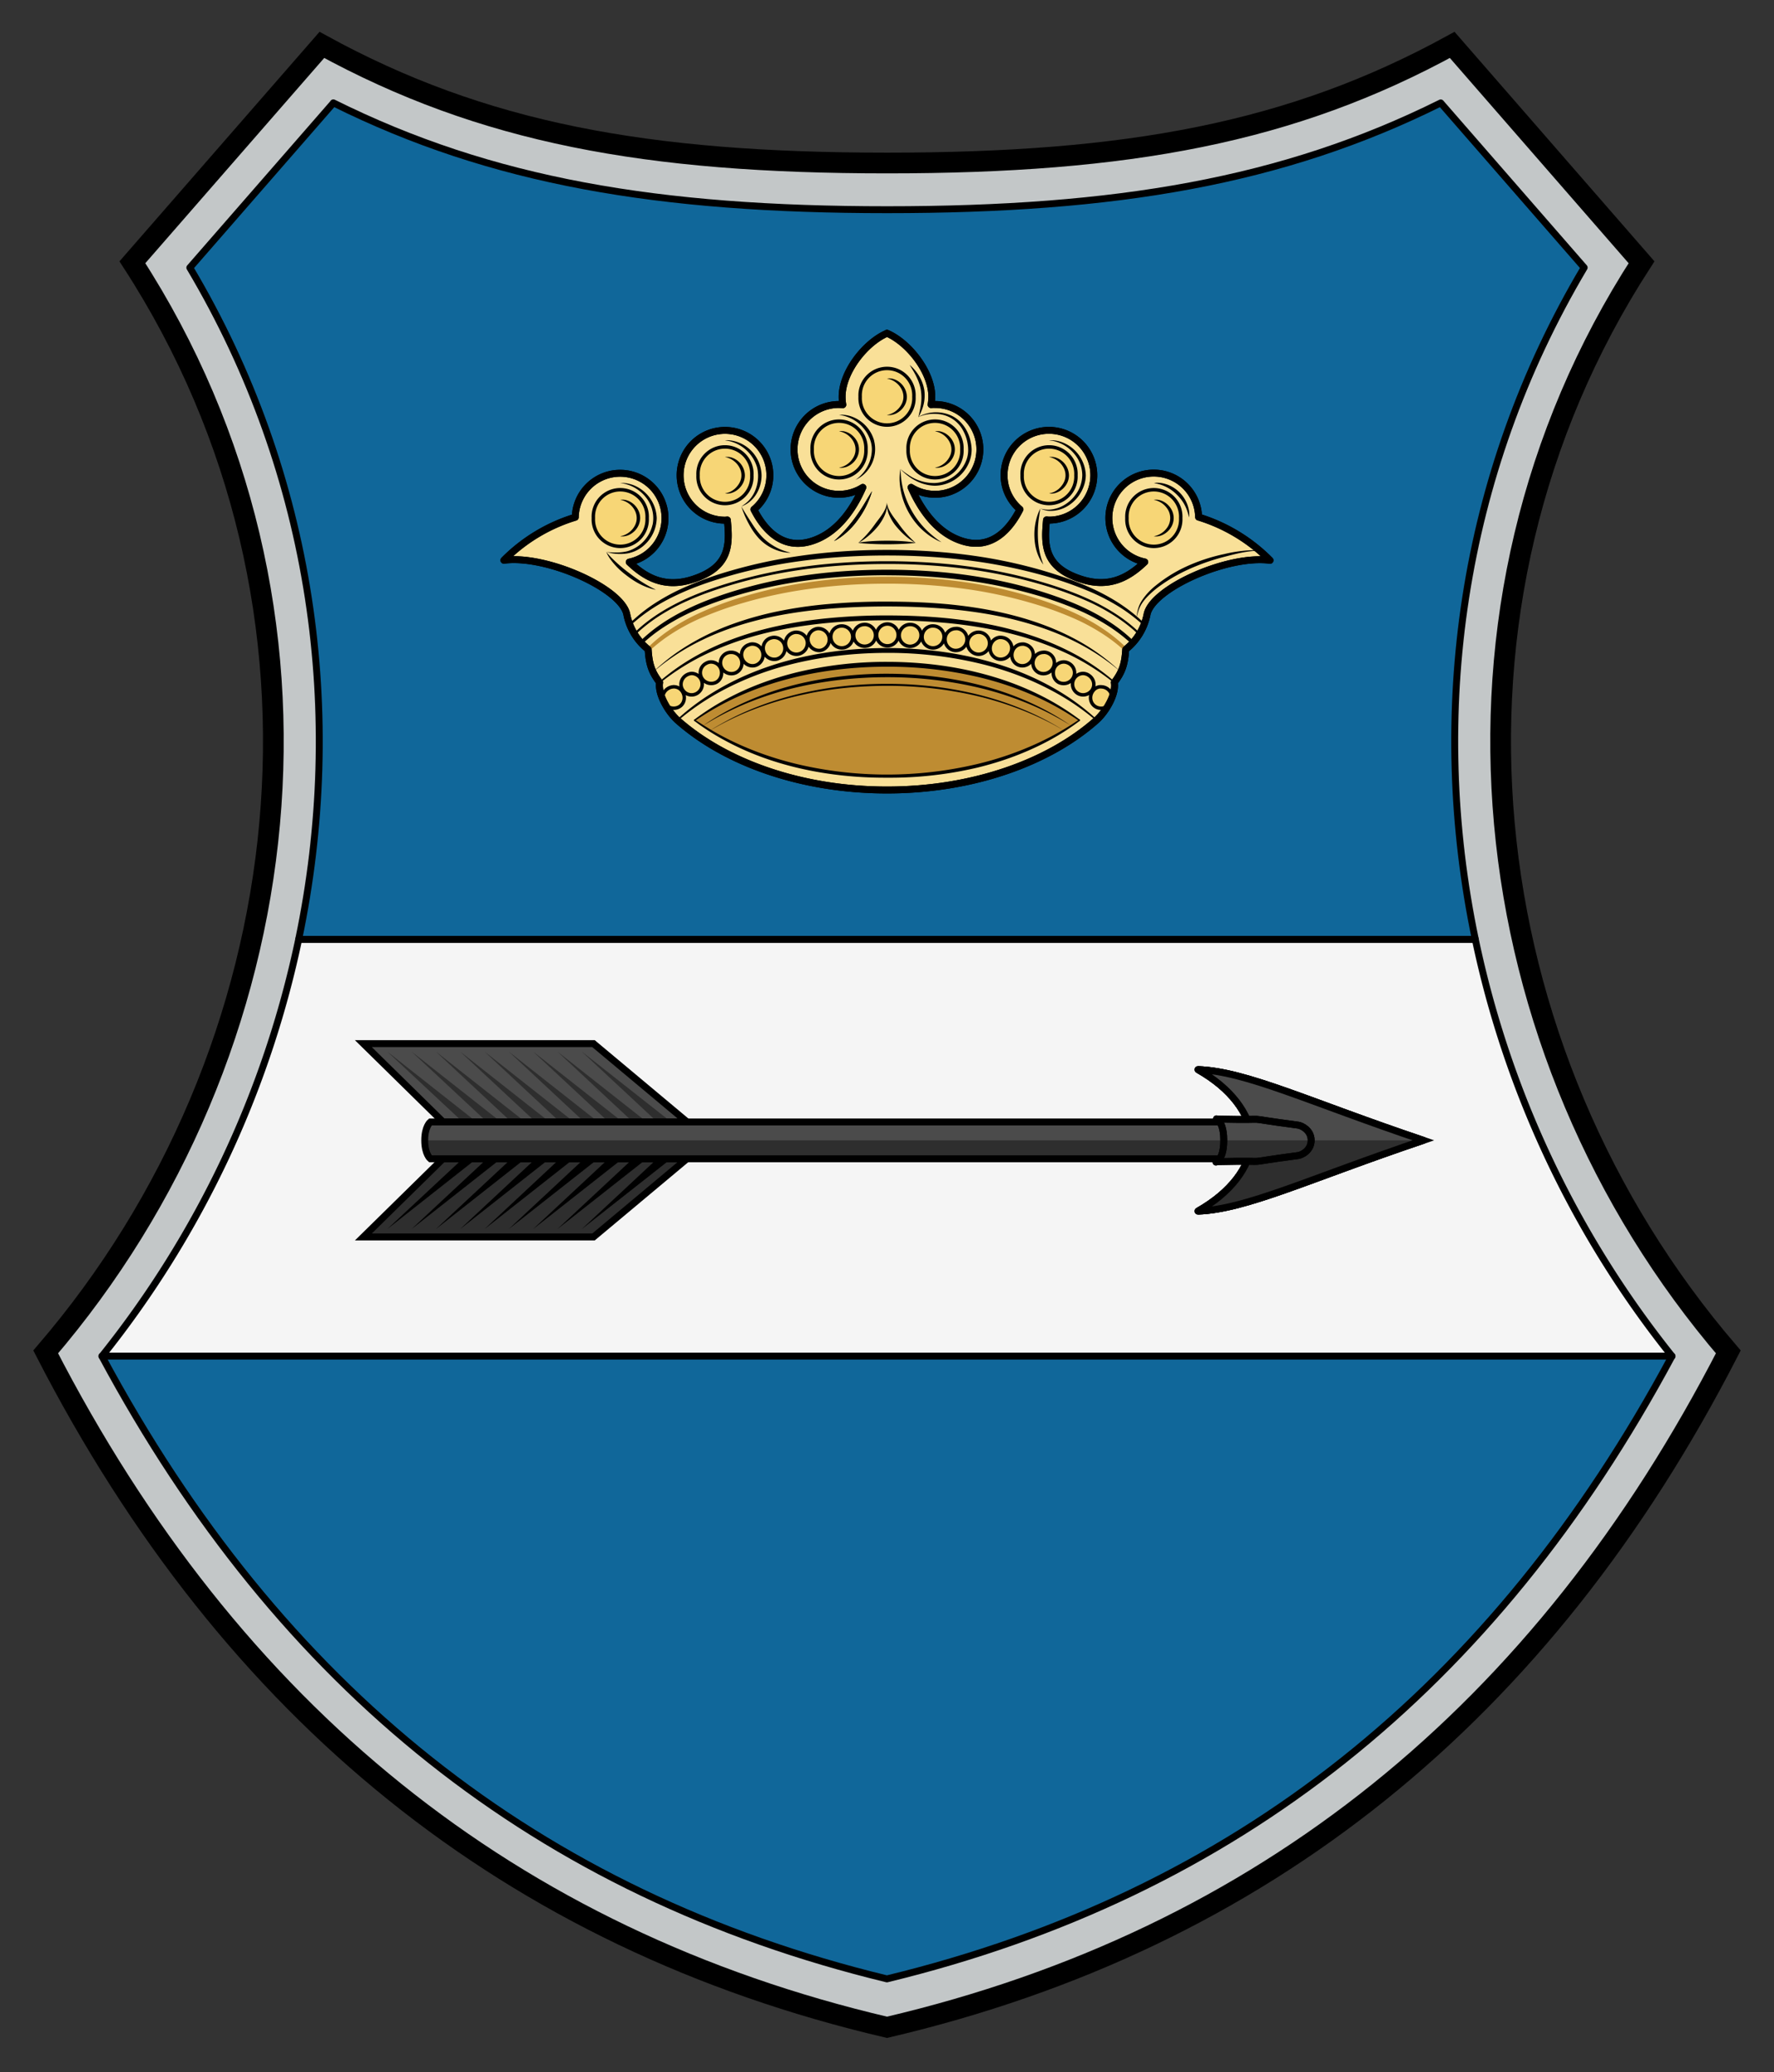 <svg xmlns="http://www.w3.org/2000/svg" height="300" width="257"><rect width="100%" height="100%" fill="#333333" stroke="none"/><defs><style/><style/><style/><style/></defs><path stroke="#000" stroke-width="3" d="M46.63 6.5L19.18 37.97C51.57 87.93 43.99 152.2 6.62 195.72c26.9 52.3 67.43 85.03 121.88 97.78 54.45-12.75 95-45.48 121.88-97.78-37.37-43.52-44.95-107.8-12.57-157.75L210.38 6.5c-23.23 12.73-46.98 17.1-81.88 17.1S69.86 19.22 46.63 6.5z" fill="#c3c7c8"/><path stroke-linejoin="round" d="M43.27 135.99a143.75 143.75 0 0 1-28.5 60.35h227.46a143.74 143.74 0 0 1-28.5-60.35H43.29z" stroke="#000" stroke-linecap="round" fill="#f5f5f5"/><path stroke="#000" d="M55.58 151.09h-2.94l11.54 11.33h35.35l-13.55-11.33h-30.4zm8.6 16.66l-11.54 11.33h33.34l13.54-11.32-35.34-.01z" fill="#4b4b4b"/><path stroke-linejoin="round" d="M48.3 14.9L27.5 38.75c17.95 30.19 22.56 64.81 15.77 97.24h170.46c-6.79-32.43-2.19-67.05 15.77-97.25L208.72 14.9c-22.89 11.38-47.12 15.46-80.21 15.46-33.1 0-57.33-4.08-80.22-15.47zM14.76 196.33c25.84 48.08 63.2 77.9 113.73 90.16 50.53-12.25 87.9-42.08 113.73-90.16H14.77z" stroke="#000" stroke-linecap="round" fill="#10679a"/><path stroke-linejoin="round" d="M128.5 48.25c-3.14 1.35-6.5 5.6-6.5 9.19 0 .4.03.78.1 1.15l-.54-.03a6.5 6.5 0 1 0 3.44 12c-1.29 2.96-3.62 6.64-7.5 7.81-4.38 1.33-6.97-2.04-8.28-4.62a6.45 6.45 0 0 0 2.31-4.94 6.5 6.5 0 1 0-6.5 6.5c.12 0 .23-.02.34-.03.33 3.46.5 6.83-5.03 8.6-4 1.28-6.78-.2-9.18-2.5a6.5 6.5 0 1 0-7.82-6.5A24.62 24.62 0 0 0 73 81.11c6.13-.81 17.01 4.06 17.8 7.81a8.58 8.58 0 0 0 3.1 5.1c.13 2.32.61 3.37 1.66 4.78-.28 1.63 1.17 4.15 2.56 5.44 6.89 6.13 17.93 10.13 30.38 10.13s23.49-4 30.37-10.13c1.4-1.28 2.85-3.81 2.56-5.44 1.04-1.4 1.52-2.46 1.65-4.78a8.6 8.6 0 0 0 3.1-5.1c.8-3.75 11.67-8.62 17.81-7.8a24.75 24.75 0 0 0-10.35-6.26 6.5 6.5 0 1 0-7.8 6.5c-2.41 2.31-5.19 3.79-9.2 2.5-5.52-1.76-5.35-5.14-5.03-8.59.12 0 .23.03.35.03a6.5 6.5 0 1 0-6.5-6.5c0 1.99.9 3.75 2.3 4.94-1.3 2.58-3.9 5.95-8.27 4.62-3.88-1.17-6.21-4.86-7.5-7.8a6.5 6.5 0 1 0 3.44-12c-.19-.01-.36 0-.54.02.06-.38.1-.76.1-1.16 0-3.59-3.37-7.84-6.5-9.18z" stroke="#000" stroke-linecap="round" fill="#f9e098"/><path d="M128.5 96.17c-11.03 0-20.96 3.12-27.87 8.1 6.92 4.98 16.84 8.1 27.87 8.1 11.03 0 20.95-3.12 27.87-8.1-6.91-4.98-16.84-8.1-27.87-8.1z" fill="#be8c32"/><path stroke-linejoin="round" d="M128.51 79.76c4.61 0 8.81.32 12.55.85a71.5 71.5 0 0 1 9.88 2.11c2.72.8 5.08 1.65 7 2.52 1.93.87 3.43 1.75 4.57 2.53a22.8 22.8 0 0 1 3.17 2.59s-.24-.24-.76-.67a23.87 23.87 0 0 0-2.48-1.82 31.5 31.5 0 0 0-4.6-2.4 56 56 0 0 0-7-2.4 74.44 74.44 0 0 0-9.84-2c-3.73-.5-7.9-.8-12.5-.8-4.59 0-8.76.3-12.48.8-3.73.5-7 1.21-9.84 2-2.72.76-5.08 1.57-7 2.4s-3.45 1.66-4.6 2.4a23.85 23.85 0 0 0-2.48 1.82c-.52.43-.77.67-.77.67s.24-.25.75-.7c.5-.45 1.29-1.12 2.43-1.9a30.5 30.5 0 0 1 4.56-2.52 52.95 52.95 0 0 1 7-2.52 71.47 71.47 0 0 1 9.88-2.1c3.74-.54 7.94-.86 12.55-.86z" stroke="#000" stroke-linecap="round" stroke-width=".3"/><path d="M128.5 87.1c3.08 0 6.02.12 8.74.37 2.72.26 5.22.64 7.47 1.13 4.51.97 8 2.34 10.62 3.7a30.27 30.27 0 0 1 7.09 5.03s-.53-.49-1.68-1.36c-1.16-.87-2.94-2.1-5.56-3.36s-6.12-2.53-10.59-3.43c-2.23-.44-4.71-.8-7.41-1.03-2.7-.23-5.62-.35-8.68-.35-3.06 0-5.98.12-8.68.35s-5.18.59-7.41 1.03c-4.48.9-7.96 2.16-10.59 3.43a32.2 32.2 0 0 0-7.24 4.72s.5-.52 1.61-1.44c1.12-.93 2.87-2.24 5.48-3.6s6.1-2.72 10.61-3.7a63.9 63.9 0 0 1 7.48-1.12 92.42 92.42 0 0 1 8.74-.37z"/><path stroke-linejoin="round" d="M128.5 93.92c5.6 0 10.52.77 14.52 1.88 4 1.1 7.1 2.51 9.44 3.83a33.73 33.73 0 0 1 6.43 4.66s-.48-.44-1.53-1.24-2.66-1.95-5.02-3.2-5.45-2.6-9.43-3.65a56.96 56.96 0 0 0-14.41-1.78c-5.55 0-10.43.74-14.4 1.78a43.32 43.32 0 0 0-9.44 3.65 36.39 36.39 0 0 0-6.55 4.44s.46-.46 1.48-1.3c1.02-.83 2.61-2.04 4.95-3.36s5.44-2.74 9.44-3.84c4-1.1 8.92-1.87 14.52-1.87z" stroke="#000" stroke-linecap="round" stroke-width=".2"/><path stroke-linejoin="round" d="M128.56 90.34c-.87 0-1.56.73-1.56 1.6a1.56 1.56 0 1 0 3.12 0c0-.87-.7-1.6-1.56-1.6zm-3.38.07c-.89.03-1.55.78-1.5 1.65a1.58 1.58 0 1 0 1.5-1.66zm6.75 0a1.58 1.58 0 1 0-.16 3.16 1.6 1.6 0 0 0 1.66-1.5c.06-.88-.6-1.63-1.5-1.66zm-10.12.22c-.9.07-1.53.84-1.44 1.71a1.58 1.58 0 1 0 3.16-.25 1.58 1.58 0 0 0-1.72-1.46zm13.16 0c-.75.08-1.33.7-1.38 1.46a1.58 1.58 0 0 0 3.16.25c.1-.87-.55-1.64-1.44-1.71a1.76 1.76 0 0 0-.34 0zm-16.55.37c-.9.13-1.5.95-1.35 1.81.15.87.97 1.46 1.81 1.35a1.6 1.6 0 0 0-.46-3.16zm19.97 0c-.76.05-1.39.61-1.47 1.38-.1.87.5 1.66 1.34 1.78.85.11 1.67-.48 1.81-1.35a1.57 1.57 0 0 0-1.34-1.81c-.11-.02-.24 0-.35 0zm-23 .53a1.6 1.6 0 0 0-1.56 1.94c.19.85 1 1.38 1.84 1.22a1.62 1.62 0 0 0 1.28-1.85 1.6 1.6 0 0 0-1.56-1.3zm26.37 0a1.6 1.6 0 0 0-1.56 1.31c-.15.87.44 1.68 1.28 1.85.83.16 1.65-.37 1.84-1.22a1.6 1.6 0 0 0-1.56-1.94zm-29.69.75c-.1 0-.23.03-.34.06a1.54 1.54 0 0 0-1.1 1.94 1.6 1.6 0 0 0 1.91 1.13 1.59 1.59 0 0 0 1.13-1.91 1.56 1.56 0 0 0-1.6-1.22zm32.72 0c-.63.08-1.16.57-1.31 1.22-.2.85.3 1.7 1.12 1.9a1.6 1.6 0 0 0 1.91-1.12c.25-.83-.23-1.7-1.1-1.94-.1-.03-.23-.05-.34-.06-.1 0-.19-.01-.28 0zm-35.98.97c-.1.01-.24.06-.34.1a1.52 1.52 0 0 0-.94 2c.3.8 1.18 1.23 1.97.96a1.58 1.58 0 0 0 .97-1.97 1.53 1.53 0 0 0-1.66-1.09zm39.22 0c-.63.04-1.18.46-1.37 1.1-.26.82.17 1.7.96 1.96.8.27 1.67-.16 1.97-.97.31-.8-.09-1.7-.93-2-.11-.03-.24-.08-.35-.09-.1-.01-.19 0-.28 0zm-42.1 1.19a1.52 1.52 0 0 0-1.4 2.19c.37.77 1.27 1.1 2.03.78.76-.33 1.12-1.2.81-2-.23-.6-.81-.97-1.43-.97zm45.26 0c-.63 0-1.2.36-1.44.97-.31.8.05 1.67.81 2 .76.32 1.66-.01 2.03-.78a1.52 1.52 0 0 0-1.4-2.2zm-48.32 1.4c-.2.02-.4.09-.59.2a1.53 1.53 0 0 0-.62 2.12 1.6 1.6 0 0 0 2.09.62c.72-.38 1-1.32.62-2.1a1.53 1.53 0 0 0-1.5-.84zm51.38 0a1.51 1.51 0 0 0-1.5.85c-.37.77-.1 1.7.62 2.1a1.6 1.6 0 0 0 2.1-.63c.43-.74.16-1.7-.63-2.13-.2-.1-.39-.17-.6-.19zm-54 1.66c-.3 0-.6.1-.88.28-.74.5-.94 1.47-.43 2.16.48.7 1.42.86 2.1.4a1.55 1.55 0 0 0-.81-2.84zm56.62 0a1.55 1.55 0 0 0-.8 2.84c.67.46 1.61.29 2.12-.4.5-.7.3-1.66-.44-2.16a1.52 1.52 0 0 0-.88-.28zM97.5 99.44c-.3.02-.6.13-.87.34a1.52 1.52 0 0 0-.23 2.22c.58.64 1.56.7 2.19.19.63-.52.72-1.47.21-2.16-.31-.43-.8-.63-1.3-.6zm61.75 0c-.36.06-.7.27-.93.6-.51.68-.42 1.63.22 2.15.63.52 1.6.45 2.18-.19.58-.64.49-1.65-.22-2.22a1.57 1.57 0 0 0-.87-.34c-.13-.01-.25-.02-.38 0z" stroke="#000" stroke-linecap="round" stroke-width=".5" fill="#f7d676"/><path stroke-linejoin="round" d="M128.5 95.92c5.05 0 9.45.63 13.08 1.53 3.62.89 6.48 2.03 8.66 3.09a37.02 37.02 0 0 1 6.13 3.73s-.48-.34-1.49-.97a39.88 39.88 0 0 0-4.75-2.54 46.2 46.2 0 0 0-8.65-2.9 57.52 57.52 0 0 0-12.98-1.44c-5 0-9.37.6-12.98 1.44-3.6.84-6.46 1.91-8.65 2.9a39.87 39.87 0 0 0-6.24 3.52s.46-.37 1.45-1.04c.98-.67 2.5-1.64 4.68-2.7s5.04-2.2 8.67-3.1a54.96 54.96 0 0 1 13.07-1.52z" stroke="#000" stroke-linecap="round" stroke-width=".2"/><path d="M128.5 99c4.58 0 8.56.52 11.86 1.25a45.9 45.9 0 0 1 7.97 2.5 39.42 39.42 0 0 1 5.8 3.01s-.46-.28-1.4-.8a42.3 42.3 0 0 0-4.45-2.07 47.93 47.93 0 0 0-7.97-2.4 57.2 57.2 0 0 0-11.81-1.2c-4.56 0-8.52.5-11.81 1.2-3.3.7-5.93 1.59-7.97 2.4a42.3 42.3 0 0 0-5.85 2.87s.44-.3 1.38-.83c.95-.54 2.38-1.32 4.42-2.18a45.89 45.89 0 0 1 7.97-2.5c3.3-.73 7.28-1.25 11.86-1.25z"/><path d="M128.51 97.54c4.8 0 8.98.58 12.43 1.39 3.45.8 6.2 1.83 8.3 2.79a38.53 38.53 0 0 1 5.94 3.35s-.46-.3-1.44-.86a41.78 41.78 0 0 0-4.6-2.27 47.55 47.55 0 0 0-8.3-2.6 57.7 57.7 0 0 0-12.33-1.3c-4.76 0-8.9.55-12.34 1.3a47.54 47.54 0 0 0-8.29 2.6c-2.11.9-3.61 1.7-4.6 2.27-.98.56-1.45.86-1.45.86s.45-.33 1.41-.93c.97-.6 2.44-1.47 4.54-2.42a44.6 44.6 0 0 1 8.3-2.8 55.1 55.1 0 0 1 12.43-1.38"/><path stroke-linejoin="round" d="M93.75 75a3.9 3.9 0 1 1-7.79 0 3.9 3.9 0 1 1 7.79 0z" stroke="#000" stroke-linecap="round" stroke-width=".5" fill="#f7d676"/><path d="M132.08 73.94a12.76 12.76 0 0 0 3.06 3.63c.8.67 1.26.92 1.26.92s-.5-.14-1.4-.71c-.46-.29-1-.7-1.6-1.27a10.5 10.5 0 0 1-3.08-7.05c-.01-1.07.14-1.57.14-1.57s-.02.52.11 1.55a12.18 12.18 0 0 0 1.51 4.5zm-7.82 1.34a10.7 10.7 0 0 1-2.46 2.47c-.62.44-.97.58-.97.58s.28-.24.81-.77 1.3-1.33 2.22-2.58c.9-1.24 1.48-2.24 1.86-2.89l.6-.97s-.08.37-.36 1.08c-.28.71-.76 1.8-1.7 3.08zm-14.38 2.6l-.15-.18c-.56-.65-.94-1.29-1.24-1.84a14.6 14.6 0 0 1-1.09-2.53 44.44 44.44 0 0 0 1.45 2.32c.33.52.72 1.11 1.25 1.73a7.7 7.7 0 0 0 1.84 1.57 8.06 8.06 0 0 0 2.59 1.06s-.43.06-1.27-.13a6.75 6.75 0 0 1-3.38-2zm-19.02 5.5l-.26-.2a10.81 10.81 0 0 1-2.26-2.34c-.4-.6-.5-.93-.5-.93s.2.28.69.78a22.78 22.78 0 0 0 2.64 2.29c1.22.93 2.19 1.52 2.84 1.88.66.36 1 .52 1 .52s-.38-.04-1.1-.3c-.72-.25-1.8-.74-3.05-1.7zm35.77-19.57a4.92 4.92 0 0 1-2.44 5.54l-.3.14s.4-.2 1-.85a5.45 5.45 0 0 0 1.42-3.57c0-.36-.05-.74-.16-1.13a5.48 5.48 0 0 0-4.6-3.87c.01 0 .14-.02.41-.02.27 0 .68.03 1.22.19a5.2 5.2 0 0 1 3.46 3.57zm1.87 8.98c.05.74-.13 1.36-.37 1.88-.24.53-.54.97-.8 1.34a10.7 10.7 0 0 1-2.17 2.08c-.53.37-.82.5-.82.5s.24-.2.7-.65 1.11-1.17 1.86-2.25c.3-.39.65-.83.96-1.31s.58-1.02.63-1.61v.01c.06.59.33 1.12.64 1.6.3.48.66.92.96 1.32a16.09 16.09 0 0 0 2.56 2.9s-.3-.14-.83-.51-1.3-1.03-2.15-2.08a7.48 7.48 0 0 1-.8-1.34 3.92 3.92 0 0 1-.38-1.89h.01zM92.74 75c-.01.78-.36 1.4-.73 1.8-.38.4-.8.63-1.13.74-.34.11-.6.12-.77.12-.17 0-.25-.03-.25-.03l.24-.05a2.98 2.98 0 0 0 1.59-1.05c.29-.38.56-.9.55-1.53 0-.63-.26-1.15-.55-1.53a2.97 2.97 0 0 0-1.59-1.05l-.24-.05s.08-.02.25-.03c.17 0 .43 0 .77.12.33.11.75.33 1.13.74.37.4.72 1.02.73 1.8z"/><path stroke-linejoin="round" d="M108.92 68.8a3.9 3.9 0 1 1-7.79 0 3.9 3.9 0 1 1 7.79 0z" stroke="#000" stroke-linecap="round" stroke-width=".5" fill="#f7d676"/><path d="M107.91 68.8c0 .79-.35 1.4-.73 1.8-.38.41-.8.63-1.13.74a2.18 2.18 0 0 1-1.02.1l.24-.06c.16-.04.4-.1.68-.27.28-.15.61-.4.9-.78.3-.38.57-.9.56-1.53 0-.62-.26-1.14-.55-1.52a2.98 2.98 0 0 0-1.59-1.06l-.24-.05s.08-.02.25-.02c.17-.01.44 0 .77.11a2.77 2.77 0 0 1 1.86 2.54z"/><path stroke-linejoin="round" d="M125.45 65.07a3.9 3.9 0 1 1-7.79 0 3.9 3.9 0 1 1 7.79 0z" stroke="#000" stroke-linecap="round" stroke-width=".5" fill="#f7d676"/><path d="M124.44 65.07c0 .78-.35 1.39-.73 1.8-.38.4-.8.62-1.13.74-.34.1-.6.12-.77.12-.17 0-.25-.03-.25-.03l.24-.05a2.98 2.98 0 0 0 1.58-1.05c.3-.38.57-.9.56-1.53 0-.63-.26-1.15-.55-1.53a2.98 2.98 0 0 0-1.59-1.05l-.24-.05s.08-.02.25-.03c.17 0 .44 0 .77.12.34.11.75.33 1.13.74.38.4.73 1.01.73 1.8z"/><path stroke-linejoin="round" d="M132.4 57.44a3.9 3.9 0 1 1-7.79 0 3.9 3.9 0 1 1 7.79 0z" stroke="#000" stroke-linecap="round" stroke-width=".5" fill="#f7d676"/><path d="M131.38 57.44c0 .78-.35 1.4-.73 1.8-.38.4-.8.63-1.13.74-.34.11-.6.12-.77.12-.17 0-.25-.03-.25-.03l.24-.05a2.98 2.98 0 0 0 1.58-1.05c.3-.38.57-.9.56-1.53 0-.63-.26-1.15-.55-1.53a2.98 2.98 0 0 0-1.59-1.05l-.24-.05s.08-.02.25-.03c.17 0 .44.01.77.12a2.77 2.77 0 0 1 1.86 2.54z"/><path stroke-linejoin="round" d="M128.5 81.5c-4.53 0-8.64.3-12.31.82-3.68.52-6.9 1.24-9.7 2.05-2.68.77-5 1.6-6.9 2.45a30.5 30.5 0 0 0-4.51 2.45c-1.13.76-1.9 1.4-2.41 1.84l-.74.68s.23-.24.73-.68c.5-.45 1.28-1.1 2.4-1.86 1.13-.76 2.61-1.62 4.51-2.48s4.22-1.7 6.9-2.47c2.8-.81 6.03-1.54 9.7-2.07 3.68-.52 7.8-.83 12.33-.83s8.65.31 12.33.83c3.67.53 6.9 1.26 9.7 2.07 2.68.77 5 1.61 6.9 2.47a30.3 30.3 0 0 1 4.5 2.48 22.8 22.8 0 0 1 2.41 1.86c.5.44.74.68.74.68l-.74-.68a24.85 24.85 0 0 0-2.42-1.84 30.5 30.5 0 0 0-4.5-2.45 53.16 53.16 0 0 0-6.91-2.45c-2.8-.8-6.02-1.53-9.7-2.05a88.44 88.44 0 0 0-12.3-.82z" stroke="#000" stroke-linecap="round" stroke-width=".3"/><path stroke-linejoin="round" d="M128.51 84.25c-4.26 0-8.13.3-11.59.8-3.45.49-6.5 1.18-9.13 1.94a50.65 50.65 0 0 0-6.6 2.37 30.1 30.1 0 0 0-4.3 2.36 23.24 23.24 0 0 0-2.32 1.75c-.5.42-.72.65-.72.65s.22-.24.69-.67a22.1 22.1 0 0 1 2.27-1.83 29.1 29.1 0 0 1 4.28-2.48 47.9 47.9 0 0 1 6.6-2.5 63.9 63.9 0 0 1 9.16-2.05 78.63 78.63 0 0 1 11.66-.84c4.28 0 8.18.32 11.65.84a63.9 63.9 0 0 1 9.17 2.05c2.57.78 4.79 1.64 6.6 2.5 1.8.86 3.2 1.72 4.27 2.48a22.65 22.65 0 0 1 2.97 2.5s-.23-.23-.72-.65a23.25 23.25 0 0 0-2.32-1.75 30.12 30.12 0 0 0-4.31-2.36 50.66 50.66 0 0 0-6.6-2.37 66.54 66.54 0 0 0-9.13-1.95 82.55 82.55 0 0 0-11.58-.79z" stroke="#be8c32" stroke-linecap="round" stroke-width=".5" fill="#be8c32"/><path stroke-linejoin="round" d="M128.5 83.03c-4.38 0-8.37.3-11.93.8-3.55.5-6.68 1.2-9.4 1.98a52.4 52.4 0 0 0-6.74 2.4A30.67 30.67 0 0 0 96 90.6a22.9 22.9 0 0 0-3.11 2.43s.23-.23.72-.67c.5-.44 1.25-1.08 2.35-1.83s2.55-1.6 4.4-2.46c1.85-.85 4.12-1.7 6.75-2.47a67.5 67.5 0 0 1 9.42-2.04c3.57-.52 7.57-.83 11.96-.83 4.4 0 8.4.31 11.97.83 3.56.52 6.7 1.24 9.42 2.04 2.62.78 4.9 1.62 6.75 2.47s3.3 1.71 4.4 2.46a22.8 22.8 0 0 1 3.07 2.5s-.23-.22-.74-.65c-.5-.43-1.27-1.05-2.37-1.78a30.69 30.69 0 0 0-4.42-2.4 52.3 52.3 0 0 0-6.75-2.39 69.18 69.18 0 0 0-9.4-1.97c-3.56-.5-7.55-.8-11.93-.8z" stroke="#000" stroke-linecap="round" stroke-width=".5"/><path stroke-linejoin="round" d="M128.51 89.7c-2.98 0-5.8.13-8.41.37-2.62.24-5.01.6-7.18 1.04a45.78 45.78 0 0 0-10.3 3.32 34.2 34.2 0 0 0-7.17 4.46s.51-.48 1.63-1.34c1.12-.85 2.86-2.08 5.42-3.35s5.97-2.57 10.33-3.5c2.18-.48 4.6-.86 7.22-1.11a86.5 86.5 0 0 1 8.46-.39c2.99 0 5.83.13 8.46.38 2.63.26 5.04.64 7.22 1.1 4.36.95 7.76 2.25 10.32 3.52a32.42 32.42 0 0 1 7.05 4.69s-.53-.46-1.67-1.28a34.15 34.15 0 0 0-5.48-3.19 45.76 45.76 0 0 0-10.3-3.31 66.5 66.5 0 0 0-7.19-1.04 93.62 93.62 0 0 0-8.41-.37z" stroke="#000" stroke-linecap="round" stroke-width=".2"/><path stroke-linejoin="round" d="M171.05 75a3.9 3.9 0 1 1-7.79 0 3.9 3.9 0 1 1 7.79 0z" stroke="#000" stroke-linecap="round" stroke-width=".5" fill="#f7d676"/><path d="M170.03 75c0 .78-.35 1.4-.73 1.8-.38.4-.8.63-1.13.74a2.18 2.18 0 0 1-1.02.1l.24-.06a2.98 2.98 0 0 0 1.59-1.05 2.4 2.4 0 0 0 0-3.06 2.98 2.98 0 0 0-1.59-1.05l-.24-.05s.08-.02.25-.03c.17 0 .44 0 .77.12.34.11.75.33 1.13.74.38.4.73 1.02.73 1.8z"/><path stroke-linejoin="round" d="M155.87 68.8a3.9 3.9 0 1 1-7.79 0 3.9 3.9 0 1 1 7.79 0z" stroke="#000" stroke-linecap="round" stroke-width=".5" fill="#f7d676"/><path d="M154.86 68.8c0 .79-.35 1.4-.73 1.8-.38.41-.8.63-1.13.74a2.18 2.18 0 0 1-1.02.1l.24-.06c.16-.04.4-.1.68-.27.28-.15.61-.4.9-.78.3-.38.57-.9.56-1.53 0-.62-.26-1.14-.55-1.52a2.98 2.98 0 0 0-1.59-1.06l-.24-.05s.08-.02.25-.02c.17-.01.44 0 .77.11a2.77 2.77 0 0 1 1.86 2.54z"/><path stroke-linejoin="round" d="M139.35 65.07a3.9 3.9 0 1 1-7.79 0 3.9 3.9 0 1 1 7.79 0z" stroke="#000" stroke-linecap="round" stroke-width=".5" fill="#f7d676"/><path d="M138.33 65.07c0 .78-.35 1.39-.73 1.8-.38.4-.8.62-1.13.74-.34.1-.6.12-.77.12-.17 0-.25-.03-.25-.03l.24-.05a2.98 2.98 0 0 0 1.58-1.05c.3-.38.57-.9.56-1.53 0-.63-.26-1.15-.55-1.53a2.98 2.98 0 0 0-1.59-1.05l-.24-.05s.08-.02.25-.03c.17 0 .44 0 .77.12.34.11.75.33 1.13.74.38.4.73 1.01.73 1.8z"/><path stroke-linejoin="round" d="M173.55 154.85c6.98.24 15.97 4.63 32.65 10.24-16.68 5.62-25.67 10-32.65 10.25 4.7-2.67 7.47-6.24 7.95-10.25-.48-4-3.25-7.57-7.95-10.24z" stroke="#000" stroke-linecap="round" fill="#fff"/><path stroke="#000" d="M173.55 154.85c6.98.24 15.97 4.63 32.65 10.24-16.68 5.62-25.67 10-32.65 10.25 4.7-2.67 7.47-6.24 7.95-10.25-.48-4-3.25-7.57-7.95-10.24z"/><path d="M62.35 162.43s-.82.65-.82 2.66c0 2.02.82 2.67.82 2.67h117.39v-5.33H62.35z"/><path d="M97.14 162.36l-12.86-10.12 10.86 10.12h2zm-3.53 0l-12.86-10.12 10.86 10.12h2zm-3.51 0l-12.87-10.12 10.86 10.12h2zm-3.53 0L73.7 152.24l10.86 10.12h2zm-3.52 0l-12.86-10.12 10.85 10.12h2zm-3.53 0l-12.86-10.12 10.86 10.12h2zm-3.52 0l-12.86-10.12L74 162.36h2zm-3.52 0l-12.86-10.12 10.86 10.12h2zm-3.53 0L56.1 152.24l10.86 10.12h2z" fill-opacity=".39" stroke-width=".5"/><path stroke="#000" d="M62.35 162.43s-.82.65-.82 2.66c0 2.02.82 2.67.82 2.67h117.39v-5.33z" fill="#4b4b4b"/><path stroke-linejoin="round" d="M173.55 154.85c6.98.24 15.97 4.63 32.65 10.24-16.68 5.62-25.67 10-32.65 10.25 4.7-2.67 7.47-6.24 7.95-10.25-.48-4-3.25-7.57-7.95-10.24z" stroke="#000" stroke-linecap="round" fill="#4b4b4b"/><path stroke="#000" d="M177.29 165.09c0-3.78-2.04-3.1-.66-3.07 9.02.2 1.73-.41 11.44.87.46.06 1.88.7 1.88 2.2 0 1.5-1.42 2.15-1.88 2.2-9.7 1.29-2.42.67-11.43.88-1.39.03.65.7.65-3.08z" fill="#4b4b4b"/><path d="M107.46 162.44H91.38h16.08z"/><path stroke="#000" stroke-width=".1" d="M103.05 162.44H86.97h16.08z"/><path stroke="#000" stroke-width=".1" d="M98.65 162.44H82.57h16.07z" fill="#fff"/><path stroke-width=".5" d="M94.77 162.19H78.7h16.07zm-4.4 0H74.29h16.08zm-4.4 0H69.89h16.07zm-4.41 0H65.48h16.08zm15.58 5.63l-12.86 10.12 10.86-10.12h2zm-3.53 0l-12.86 10.12 10.86-10.12h2zm-3.51 0l-12.87 10.12 10.86-10.12h2zm-3.53 0L73.7 177.94l10.86-10.12h2zm-3.52 0l-12.86 10.12 10.85-10.12h2zm-3.53 0l-12.86 10.12 10.86-10.12h2zm-3.52 0l-12.86 10.12L74 167.82h2zm-3.52 0l-12.86 10.12 10.86-10.12h2zm-3.53 0L56.1 177.94l10.86-10.12h2z"/><path stroke-linejoin="round" d="M177.29 165.09c0-3.78-2.04-3.1-.66-3.07 9.02.2 1.73-.41 11.44.87.46.06 1.88.7 1.88 2.2 0 1.5-1.42 2.15-1.88 2.2-9.7 1.29-2.42.67-11.43.88-1.39.03.65.7.65-3.08z" stroke="#000" stroke-linecap="round" fill="none"/><path d="M170.85 71.26a4.95 4.95 0 0 1 1.4 2.67c.08.66 0 .98 0 .98s-.05-.33-.25-.92c-.2-.6-.59-1.48-1.5-2.37a5.91 5.91 0 0 0-3.32-1.68s.32-.1.97-.02a4.74 4.74 0 0 1 2.7 1.34zm1.33 11.17a24.07 24.07 0 0 0-4.47 2.63c-.91.71-1.63 1.4-2.08 2.02a4.74 4.74 0 0 0-.78 1.58c-.13.5-.23.73-.23.73s.06-.24.14-.74a4.6 4.6 0 0 1 .66-1.7 9.37 9.37 0 0 1 2.04-2.2 20.89 20.89 0 0 1 4.97-2.98 25.79 25.79 0 0 1 4.9-1.55 21.07 21.07 0 0 1 3.87-.56c.86-.01 1.28.06 1.28.06s-.42-.01-1.27.08c-.42.05-.95.13-1.58.26-.63.13-1.37.32-2.21.54a31.55 31.55 0 0 0-5.24 1.83zM157.24 69.5a5.53 5.53 0 0 1-2.52 3.73 4.74 4.74 0 0 1-2.74.73c-.46-.03-.76-.15-.97-.21l-.3-.1.31.05c.22.03.54.11.96.09a4.85 4.85 0 0 0 2.53-.89 5.5 5.5 0 0 0 1.37-1.36 4.89 4.89 0 0 0 .91-2.73 4.8 4.8 0 0 0-1.13-3.07 5.53 5.53 0 0 0-3.2-1.93l-.48-.06s.16-.02.48-.01c.33.01.82.07 1.44.3a5.31 5.31 0 0 1 3.4 4.77c0 .23-.03.45-.06.68zm-23.35-13.12a5.75 5.75 0 0 1-.4 3.12c-.26.63-.46.9-.46.9s.09-.33.23-.98c.07-.33.15-.74.2-1.23a6.9 6.9 0 0 0-.06-1.73v-.02a6.72 6.72 0 0 0-.52-1.64c-.2-.45-.4-.81-.57-1.1l-.52-.86s.27.2.72.71c.22.26.48.6.74 1.06.26.46.5 1.03.63 1.75v.02z"/><path d="M140.53 66.57a5.46 5.46 0 0 1-5.09 3.75 6.3 6.3 0 0 1-2.45-.57 7.35 7.35 0 0 1-1.51-.91c-.75-.58-1.03-.95-1.03-.95s.33.33 1.1.83a6.46 6.46 0 0 0 3.89 1.21 5.15 5.15 0 0 0 4.62-3.5c.15-.46.21-.91.2-1.36a5.95 5.95 0 0 0-.78-2.82 4.53 4.53 0 0 0-3.72-2.32 5.53 5.53 0 0 0-2.74.46s.34-.26 1.16-.5a5.3 5.3 0 0 1 3.81.36c.7.36 1.36.96 1.87 1.78.51.82.86 1.87.9 3.03 0 .5-.07 1.01-.23 1.51zM128.5 78.28c1.42 0 2.46.07 3.14.15.69.08 1.02.16 1.02.16s-.34.05-1.02.1a47.12 47.12 0 0 1-6.28 0c-.69-.05-1.02-.1-1.02-.1s.33-.08 1.01-.16c.69-.08 1.73-.15 3.15-.15zm21.86-.52a12.03 12.03 0 0 0 .79 3.97s-.23-.25-.54-.87-.7-1.63-.75-3.08a8.7 8.7 0 0 1 .44-3.18c.23-.66.4-.95.4-.95l-.15 1.01c-.1.68-.24 1.71-.19 3.1zm-26.1-2.48a10.7 10.7 0 0 1-2.46 2.47c-.62.44-.97.58-.97.58s.28-.24.81-.77 1.3-1.33 2.22-2.58c.9-1.24 1.48-2.24 1.86-2.89l.6-.97s-.08.37-.36 1.08c-.28.71-.76 1.8-1.7 3.08zm-14.57-7.58a5.54 5.54 0 0 0-4.26-3.89l-.4-.06s.13-.02.4-.02a5.1 5.1 0 0 1 3.1 1.25 5.26 5.26 0 0 1 1.8 3.83c0 1.05-.31 1.93-.68 2.58a4.4 4.4 0 0 1-1.19 1.36c-.33.25-.6.37-.79.46l-.27.12.24-.17c.16-.12.41-.28.7-.56.32-.3.68-.75.98-1.38a5.51 5.51 0 0 0 .37-3.52zm-15.14 8.24a4.8 4.8 0 0 0-1.03-4A5.51 5.51 0 0 0 90.3 70c-.32-.06-.48-.06-.48-.06s.16-.02.49-.01c.32.01.81.07 1.43.3a5.32 5.32 0 0 1 3.4 4.77 5.4 5.4 0 0 1-1.9 4 4.9 4.9 0 0 1-2.35 1.12 6.76 6.76 0 0 1-2.32-.04c-.5-.1-.74-.17-.74-.17s.25.04.75.06 1.27.07 2.25-.15a5.23 5.23 0 0 0 3.71-3.88z"/><path stroke-linejoin="round" d="M128.51 112.49c-5.05.03-9.45-.59-13.08-1.46-3.62-.87-6.48-2-8.66-3.05s-3.7-2-4.69-2.67c-.99-.67-1.45-1.04-1.45-1.04s.48.34 1.5.97c1 .63 2.55 1.55 4.74 2.55 2.2 1 5.05 2.09 8.66 2.95a56.9 56.9 0 0 0 25.94 0 46.8 46.8 0 0 0 8.66-2.95 40.91 40.91 0 0 0 6.24-3.52s-.46.37-1.44 1.03c-.99.67-2.5 1.63-4.7 2.68s-5.03 2.17-8.65 3.05a54.88 54.88 0 0 1-13.07 1.46z" stroke="#000" stroke-linecap="round" stroke-width=".2"/><path stroke-linejoin="round" d="M128.5 48.25c-3.14 1.35-6.5 5.6-6.5 9.19 0 .4.03.78.1 1.15l-.54-.03a6.5 6.5 0 1 0 3.44 12c-1.29 2.96-3.62 6.64-7.5 7.81-4.38 1.33-6.97-2.04-8.28-4.62a6.45 6.45 0 0 0 2.31-4.94 6.5 6.5 0 1 0-6.5 6.5c.12 0 .23-.02.34-.03.33 3.46.5 6.83-5.03 8.6-4 1.28-6.78-.2-9.18-2.5a6.5 6.5 0 1 0-7.82-6.5A24.62 24.62 0 0 0 73 81.11c6.13-.81 17.01 4.06 17.8 7.81a8.58 8.58 0 0 0 3.1 5.1c.13 2.32.61 3.37 1.66 4.78-.28 1.63 1.17 4.15 2.56 5.44 6.89 6.13 17.93 10.13 30.38 10.13s23.49-4 30.37-10.13c1.4-1.28 2.85-3.81 2.56-5.44 1.04-1.4 1.52-2.46 1.65-4.78a8.6 8.6 0 0 0 3.1-5.1c.8-3.75 11.67-8.62 17.81-7.8a24.75 24.75 0 0 0-10.35-6.26 6.5 6.5 0 1 0-7.8 6.5c-2.41 2.31-5.19 3.79-9.2 2.5-5.52-1.76-5.35-5.14-5.03-8.59.12 0 .23.03.35.03a6.5 6.5 0 1 0-6.5-6.5c0 1.99.9 3.75 2.3 4.94-1.3 2.58-3.9 5.95-8.27 4.62-3.88-1.17-6.21-4.86-7.5-7.8a6.5 6.5 0 1 0 3.44-12c-.19-.01-.36 0-.54.02.06-.38.1-.76.1-1.16 0-3.59-3.37-7.84-6.5-9.18z" stroke="#000" stroke-linecap="round" fill="none"/><path d="M52.64 179.08l11.54-11.33h35.34L85.99 179.1H55.45z" fill-opacity=".39"/><path d="M61.53 165.09c0 2.02.82 2.66.82 2.66H176.7c-.47.7-.92.44-.07.42 2.15-.05 3.28-.05 4.03-.04-1.22 2.77-3.64 5.23-7.11 7.2 6.97-.23 15.97-4.63 32.65-10.24H61.53z" fill-opacity=".39"/></svg>
